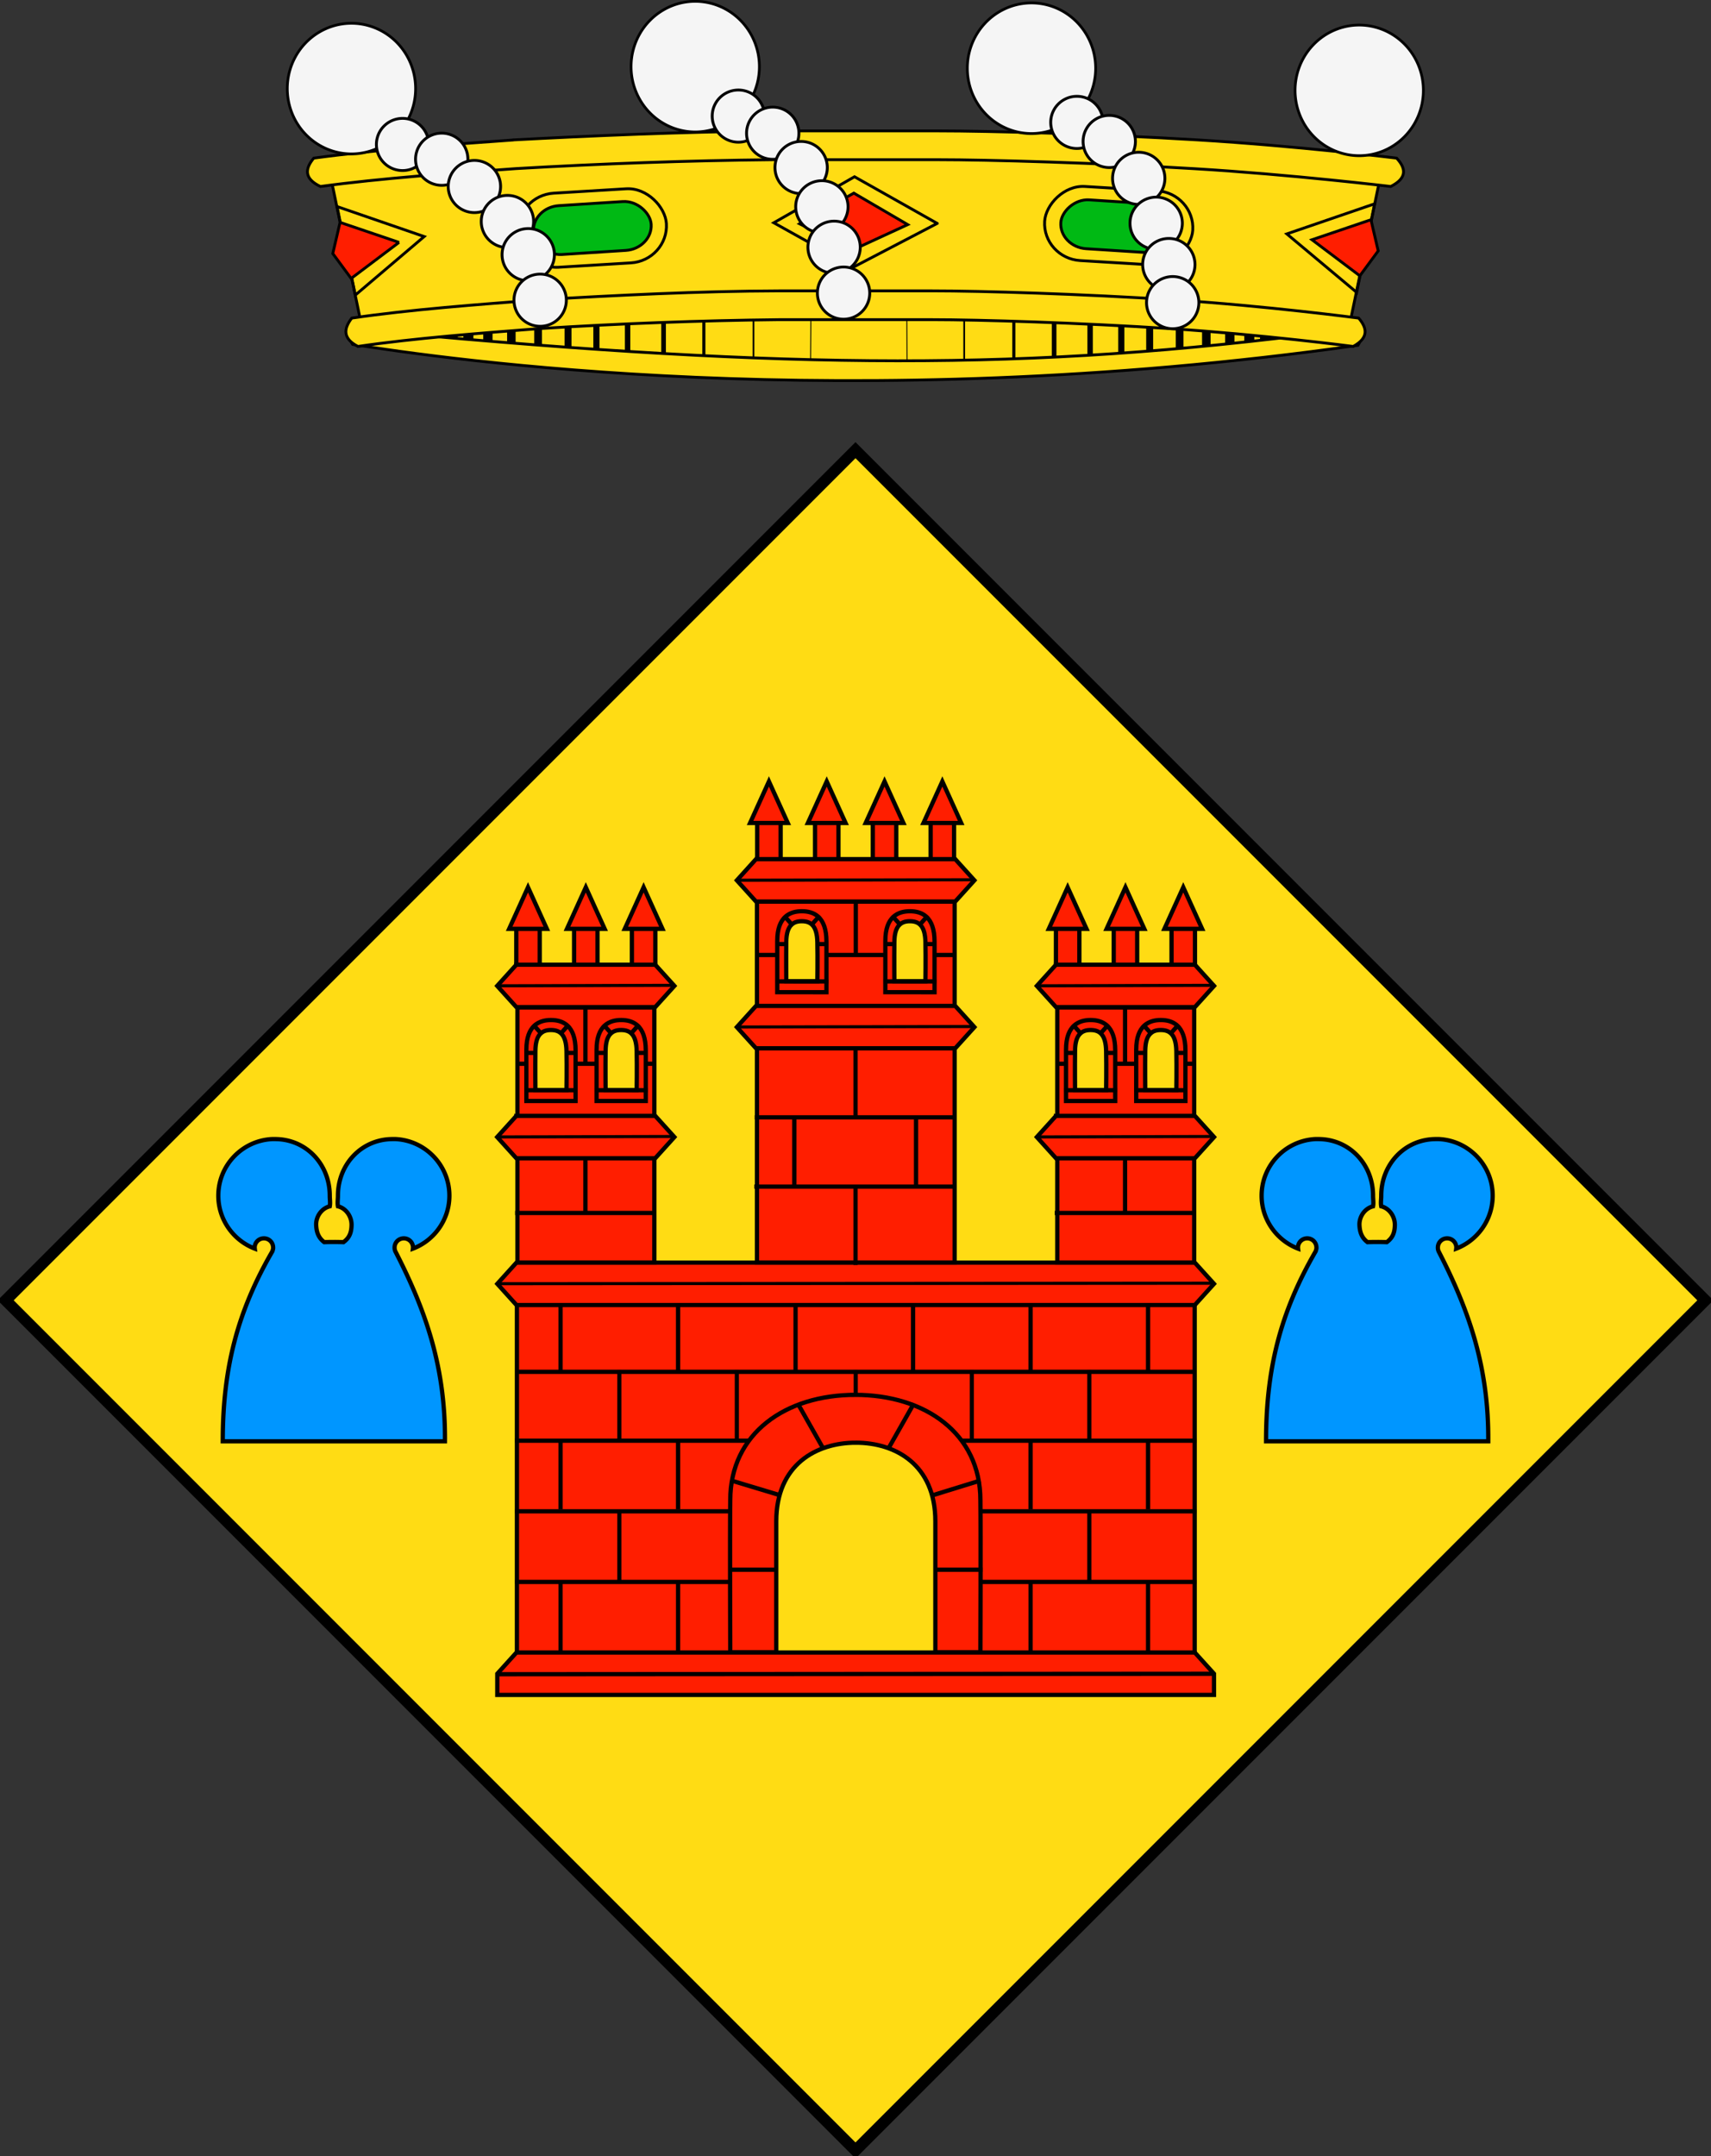 <svg xmlns="http://www.w3.org/2000/svg" xmlns:xlink="http://www.w3.org/1999/xlink" version="1.0" width="603" height="759.591"><rect width="100%" height="100%" fill="#333333" stroke="none"/><path style="fill:#ffdc14;fill-opacity:1;fill-rule:evenodd;stroke:#000;stroke-width:1;stroke-linecap:butt;stroke-linejoin:miter;stroke-miterlimit:4;stroke-opacity:1;stroke-dasharray:none;stroke-dashoffset:0;marker:none;visibility:visible;display:inline;overflow:visible;enable-background:accumulate" d="M301.5 158.591 2 458.091l299.5 299.5 299.5-299.5-299.5-299.5z"/><g style="stroke:#000;stroke-width:4;display:inline"><path transform="rotate(-45 -246.771 -139.693)" style="fill:none;stroke:#000;stroke-width:4;stroke-linecap:butt;stroke-linejoin:miter;stroke-miterlimit:4;stroke-opacity:1;stroke-dasharray:none;stroke-dashoffset:0;marker:none;visibility:visible;display:inline;overflow:visible;enable-background:accumulate" d="M-493.561 458.912h423.557v423.557h-423.557z"/></g><g style="fill:#ff1e00;stroke:#000;stroke-width:1.508;stroke-miterlimit:4;stroke-dasharray:none"><path d="M180.968 458.795h240.064v123.83H180.968v-123.83h0z" style="fill:#ff1e00;fill-opacity:1;stroke:#000;stroke-width:1.508;stroke-linecap:square;stroke-linejoin:miter;stroke-miterlimit:4;stroke-opacity:1;stroke-dasharray:none" transform="matrix(.995 0 0 .995 2.114 2.665)"/><path d="M181.084 532.42h239.813M181.354 483.029h239.292M181.084 507.415h239.813M181.084 557.424h239.813" style="fill:#ff1e00;fill-opacity:1;fill-rule:evenodd;stroke:#000;stroke-width:1.508;stroke-linecap:square;stroke-linejoin:miter;stroke-miterlimit:4;stroke-opacity:1;stroke-dasharray:none" transform="matrix(.995 0 0 .995 2.114 2.665)"/><g style="fill:#ff1e00;stroke:#000;stroke-width:.888;stroke-linecap:square;stroke-linejoin:miter;stroke-miterlimit:4;stroke-opacity:1;stroke-dasharray:none"><path d="M373.668 110.174v13.203M398.185 110.174v13.203M422.702 110.174v13.203M447.22 110.174v13.203M471.736 110.174v13.203M496.253 110.174v13.203" style="fill:#ff1e00;fill-opacity:1;fill-rule:evenodd;stroke:#000;stroke-width:.888;stroke-linecap:square;stroke-linejoin:miter;stroke-miterlimit:4;stroke-opacity:1;stroke-dasharray:none" transform="translate(-433.567 274.232) scale(1.689)"/></g><g style="fill:#ff1e00;stroke:#000;stroke-width:.865;stroke-linecap:square;stroke-linejoin:miter;stroke-miterlimit:4;stroke-opacity:1;stroke-dasharray:none"><path d="M398.212 110.041v13.279M422.729 110.041v13.279M447.54 110.041v13.279M471.763 110.041v13.279M496.28 110.041v13.279" style="fill:#ff1e00;fill-opacity:1;fill-rule:evenodd;stroke:#000;stroke-width:.865;stroke-linecap:square;stroke-linejoin:miter;stroke-miterlimit:4;stroke-opacity:1;stroke-dasharray:none" transform="matrix(1.689 0 0 1.779 -454.314 287.631)"/></g><path d="M300.813 491.188c-24.72 0-44.282 13.649-44.282 37.28-.157 10.682 0 53.907 0 53.907h88.594s.158-43.225 0-53.906c0-23.632-19.592-37.282-44.313-37.282z" style="fill:#ff1e00;fill-opacity:1;fill-rule:evenodd;stroke:#000;stroke-width:1.508;stroke-miterlimit:4;stroke-opacity:1;stroke-dasharray:none" transform="matrix(.995 0 0 .995 2.114 2.665)"/><path style="fill:#ff1e00;fill-rule:evenodd;stroke:#000;stroke-width:1.508;stroke-linecap:square;stroke-linejoin:miter;stroke-miterlimit:4;stroke-opacity:1;stroke-dasharray:none" d="M256.817 553.096h88.366" transform="matrix(.995 0 0 .995 2.114 2.665)"/><g style="fill:#ff1e00;stroke:#000;stroke-width:1.508;stroke-miterlimit:4;stroke-dasharray:none"><path d="m280.1 494.856 17.469 30.872M320.536 494.856l-17.47 30.872" style="fill:#ff1e00;fill-rule:evenodd;stroke:#000;stroke-width:1.508;stroke-linecap:square;stroke-linejoin:miter;stroke-miterlimit:4;stroke-opacity:1;stroke-dasharray:none" transform="matrix(.995 0 0 .995 2.793 2.665)"/></g><g style="fill:#ff1e00;stroke:#000;stroke-width:.888;stroke-linecap:square;stroke-linejoin:miter;stroke-miterlimit:4;stroke-opacity:1;stroke-dasharray:none"><path d="m205.138 662.54-4 4.423 4 4.422h141.547l4-4.422-4-4.422H205.138h0z" style="fill:#ff1e00;fill-opacity:1;fill-rule:nonzero;stroke:#000;stroke-width:.888;stroke-linecap:square;stroke-linejoin:miter;stroke-miterlimit:4;stroke-opacity:1;stroke-dasharray:none;stroke-dashoffset:0;marker:none;visibility:visible;display:inline;overflow:visible;enable-background:accumulate" transform="translate(-164.465 -674.223) scale(1.689)"/><g style="fill:#ff1e00;stroke:#000;stroke-width:1.108;stroke-linecap:square;stroke-linejoin:miter;stroke-miterlimit:4;stroke-opacity:1;stroke-dasharray:none"><g style="fill:#ff1e00;fill-opacity:1;stroke:#000;stroke-width:1.626;stroke-linecap:square;stroke-linejoin:miter;stroke-miterlimit:4;stroke-opacity:1;stroke-dasharray:none"><path d="m13.145 493.535 196.382-.247" style="fill:#ff1e00;fill-opacity:1;fill-rule:evenodd;stroke:#000;stroke-width:1.626;stroke-linecap:square;stroke-linejoin:miter;stroke-miterlimit:4;stroke-opacity:1;stroke-dasharray:none;display:inline" transform="matrix(1.276 0 0 .667 159.156 123.05)"/></g></g></g><path style="fill:#ffdc14;fill-opacity:1;fill-rule:evenodd;stroke:#000;stroke-width:1.508;stroke-miterlimit:4;stroke-opacity:1;stroke-dasharray:none" d="M301.016 508.125c-13.935 0-28.188 7.698-28.188 27.844v47.062h56.344V535.97c0-20.146-14.221-27.844-28.156-27.844z" transform="matrix(.995 0 0 .995 2.114 2.665)"/><g style="fill:#ff1e00;stroke:#000;stroke-width:.888;stroke-linecap:square;stroke-linejoin:miter;stroke-miterlimit:4;stroke-opacity:1;stroke-dasharray:none"><path d="m205.138 662.54-4 4.423v4.422h149.547v-4.422l-4-4.422H205.138h0z" style="fill:#ff1e00;fill-opacity:1;fill-rule:nonzero;stroke:#000;stroke-width:.888;stroke-linecap:square;stroke-linejoin:miter;stroke-miterlimit:4;stroke-opacity:1;stroke-dasharray:none;stroke-dashoffset:0;marker:none;visibility:visible;display:inline;overflow:visible;enable-background:accumulate" transform="translate(-164.465 -536.861) scale(1.689)"/></g><path style="fill:#ff1e00;fill-opacity:1;fill-rule:evenodd;stroke:#000;stroke-width:1.508;stroke-linecap:square;stroke-linejoin:miter;stroke-miterlimit:4;stroke-opacity:1;stroke-dasharray:none;display:inline" d="m175.018 590.101 251.964-.166" transform="matrix(.995 0 0 .995 2.114 2.665)"/><g style="fill:#ff1e00;stroke:#000;stroke-width:1.508;stroke-miterlimit:4;stroke-dasharray:none"><path style="fill:#ff1e00;fill-opacity:1;stroke:#000;stroke-width:1.508;stroke-linecap:square;stroke-linejoin:miter;stroke-miterlimit:4;stroke-opacity:1;stroke-dasharray:none" d="M372.459 354.025h48.495v90.306h-48.495v-90.306h0z" transform="matrix(.995 0 0 .995 2.014 2.665)"/><g style="fill:#ff1e00;stroke:#000;stroke-width:1.108;stroke-linecap:square;stroke-linejoin:miter;stroke-miterlimit:4;stroke-opacity:1;stroke-dasharray:none"><path style="fill:#ff1e00;fill-rule:evenodd;stroke:#000;stroke-width:1.108;stroke-linecap:square;stroke-linejoin:miter;stroke-miterlimit:4;stroke-opacity:1;stroke-dasharray:none" d="M223.824 732.201h-34.74M224.214 693.352h-35.52M206.454 693.703v13.169M206.454 732.513v14.345" transform="matrix(1.353 0 0 -1.353 117.17 1365.423)"/></g><g style="fill:#ff1e00;stroke:#000;stroke-width:1.508;stroke-miterlimit:4;stroke-dasharray:none"><g style="fill:#ff1e00;stroke:#000;stroke-width:.888;stroke-linecap:square;stroke-linejoin:miter;stroke-miterlimit:4;stroke-opacity:1;stroke-dasharray:none"><path style="font-size:11px;letter-spacing:0;word-spacing:0;fill:#ff1e00;fill-opacity:1;fill-rule:nonzero;stroke:#000;stroke-width:.888;stroke-linecap:square;stroke-linejoin:miter;stroke-miterlimit:4;stroke-opacity:1;stroke-dasharray:none;display:inline" d="M255.28 557.06h7.863l-3.931-8.665zM256.766 564.736v-7.675h4.891v7.675h-4.891 0z" transform="translate(-61.54 -613.653) scale(1.689)"/></g><g style="fill:#ff1e00;stroke:#000;stroke-width:.888;stroke-linecap:square;stroke-linejoin:miter;stroke-miterlimit:4;stroke-opacity:1;stroke-dasharray:none"><path style="font-size:11px;letter-spacing:0;word-spacing:0;fill:#ff1e00;fill-opacity:1;fill-rule:nonzero;stroke:#000;stroke-width:.888;stroke-linecap:square;stroke-linejoin:miter;stroke-miterlimit:4;stroke-opacity:1;stroke-dasharray:none;display:inline" d="M255.28 557.06h7.863l-3.931-8.665zM256.766 564.736v-7.675h4.891v7.675h-4.891 0z" transform="translate(-41.169 -613.653) scale(1.689)"/></g><g style="fill:#ff1e00;stroke:#000;stroke-width:.888;stroke-linecap:square;stroke-linejoin:miter;stroke-miterlimit:4;stroke-opacity:1;stroke-dasharray:none"><path d="M255.28 557.06h7.863l-3.931-8.665zM256.766 564.736v-7.675h4.891v7.675h-4.891 0z" style="font-size:11px;letter-spacing:0;word-spacing:0;fill:#ff1e00;fill-opacity:1;fill-rule:nonzero;stroke:#000;stroke-width:.888;stroke-linecap:square;stroke-linejoin:miter;stroke-miterlimit:4;stroke-opacity:1;stroke-dasharray:none;display:inline" transform="translate(-20.797 -613.653) scale(1.689)"/></g></g><g style="fill:#ff1e00;stroke:#000;stroke-width:.888;stroke-linecap:square;stroke-linejoin:miter;stroke-miterlimit:4;stroke-opacity:1;stroke-dasharray:none"><path style="fill:#ff1e00;fill-opacity:1;fill-rule:nonzero;stroke:#000;stroke-width:.888;stroke-linecap:square;stroke-linejoin:miter;stroke-miterlimit:4;stroke-opacity:1;stroke-dasharray:none;stroke-dashoffset:0;marker:none;visibility:visible;display:inline;overflow:visible;enable-background:accumulate" d="m205.138 662.87-4 4.421 4 4.422h28.978l4-4.422-4-4.422h-28.978z" transform="translate(25.682 -779.73) scale(1.689)"/><g style="fill:#ff1e00;stroke:#000;stroke-width:1.108;stroke-linecap:square;stroke-linejoin:miter;stroke-miterlimit:4;stroke-opacity:1;stroke-dasharray:none"><g style="fill:#ff1e00;fill-opacity:1;stroke:#000;stroke-width:1.626;stroke-linecap:square;stroke-linejoin:miter;stroke-miterlimit:4;stroke-opacity:1;stroke-dasharray:none"><path style="fill:#ff1e00;fill-opacity:1;fill-rule:evenodd;stroke:#000;stroke-width:1.626;stroke-linecap:square;stroke-linejoin:miter;stroke-miterlimit:4;stroke-opacity:1;stroke-dasharray:none;display:inline" d="m13.542 494.367 47.501-.247" transform="matrix(1.276 0 0 .667 349.303 17.542)"/></g></g></g><g style="fill:#ff1e00;stroke:#000;stroke-width:.888;stroke-linecap:square;stroke-linejoin:miter;stroke-miterlimit:4;stroke-opacity:1;stroke-dasharray:none"><path style="fill:#ff1e00;fill-opacity:1;fill-rule:nonzero;stroke:#000;stroke-width:.888;stroke-linecap:square;stroke-linejoin:miter;stroke-miterlimit:4;stroke-opacity:1;stroke-dasharray:none;stroke-dashoffset:0;marker:none;visibility:visible;display:inline;overflow:visible;enable-background:accumulate" d="m205.138 662.87-4 4.421 4 4.422h28.978l4-4.422-4-4.422h-28.978z" transform="translate(25.682 -726.477) scale(1.689)"/><g style="fill:#ff1e00;stroke:#000;stroke-width:1.108;stroke-linecap:square;stroke-linejoin:miter;stroke-miterlimit:4;stroke-opacity:1;stroke-dasharray:none"><g style="fill:#ff1e00;fill-opacity:1;stroke:#000;stroke-width:1.626;stroke-linecap:square;stroke-linejoin:miter;stroke-miterlimit:4;stroke-opacity:1;stroke-dasharray:none"><path style="fill:#ff1e00;fill-opacity:1;fill-rule:evenodd;stroke:#000;stroke-width:1.626;stroke-linecap:square;stroke-linejoin:miter;stroke-miterlimit:4;stroke-opacity:1;stroke-dasharray:none;display:inline" d="m13.307 494.367 47.5-.247" transform="matrix(1.276 0 0 .667 349.303 70.796)"/></g></g></g><g style="fill:#ff1e00;stroke:#000;stroke-width:1.508;stroke-miterlimit:4;stroke-dasharray:none"><g style="fill:#ff1e00;stroke:#000;stroke-width:1.508;stroke-miterlimit:4;stroke-dasharray:none"><path style="fill:#ff1e00;fill-opacity:1;fill-rule:evenodd;stroke:#000;stroke-width:1.508;stroke-linecap:square;stroke-linejoin:miter;stroke-miterlimit:4;stroke-opacity:1;stroke-dasharray:none;display:inline" d="M375.303 368.99c0-8.692 4.612-10.512 8.714-10.512 4.14 0 8.714 1.823 8.714 10.73v17.941l-17.428-.01V368.99h0z" transform="matrix(.995 0 0 .995 2.265 2.665)"/><path style="fill:#ff1e00;fill-rule:evenodd;stroke:#000;stroke-width:1.508;stroke-linecap:square;stroke-linejoin:miter;stroke-miterlimit:4;stroke-opacity:1;stroke-dasharray:none" d="M375.55 370.108h16.934" transform="matrix(.995 0 0 .995 2.265 2.665)"/><path style="fill:#ffdc14;fill-opacity:1;fill-rule:evenodd;stroke:#000;stroke-width:1.508;stroke-linecap:square;stroke-linejoin:miter;stroke-miterlimit:4;stroke-opacity:1;stroke-dasharray:none;display:inline" d="M378.503 383.265s-.075-8.3 0-13.95c.075-5.648 2.273-7.3 5.483-7.3 3.11 0 5.402 1.452 5.524 7.437.122 5.984 0 13.82 0 13.82l-11.007-.007h0z" transform="matrix(.995 0 0 .995 2.265 2.665)"/><path style="fill:#ff1e00;fill-rule:evenodd;stroke:#000;stroke-width:1.508;stroke-linecap:square;stroke-linejoin:miter;stroke-miterlimit:4;stroke-opacity:1;stroke-dasharray:none" d="M375.403 383.337h17.228" transform="matrix(.995 0 0 .995 2.265 2.665)"/><g style="fill:#ff1e00;stroke:#000;stroke-width:1.508;stroke-miterlimit:4;stroke-dasharray:none"><path d="m378.283 360.58 2.258 2.538M389.986 360.58l-2.259 2.538" style="fill:#ff1e00;fill-rule:evenodd;stroke:#000;stroke-width:1.508;stroke-linecap:square;stroke-linejoin:miter;stroke-miterlimit:4;stroke-opacity:1;stroke-dasharray:none" transform="matrix(.995 0 0 .995 2.149 2.665)"/></g></g><g style="fill:#ff1e00;stroke:#000;stroke-width:1.508;stroke-miterlimit:4;stroke-dasharray:none"><path d="M375.303 368.99c0-8.692 4.612-10.512 8.714-10.512 4.14 0 8.714 1.823 8.714 10.73v17.941l-17.428-.01V368.99h0z" style="fill:#ff1e00;fill-opacity:1;fill-rule:evenodd;stroke:#000;stroke-width:1.508;stroke-linecap:square;stroke-linejoin:miter;stroke-miterlimit:4;stroke-opacity:1;stroke-dasharray:none;display:inline" transform="matrix(.995 0 0 .995 27.005 2.665)"/><path d="M375.55 370.108h16.934" style="fill:#ff1e00;fill-rule:evenodd;stroke:#000;stroke-width:1.508;stroke-linecap:square;stroke-linejoin:miter;stroke-miterlimit:4;stroke-opacity:1;stroke-dasharray:none" transform="matrix(.995 0 0 .995 27.005 2.665)"/><path d="M378.503 383.265s-.075-8.3 0-13.95c.075-5.648 2.273-7.3 5.483-7.3 3.11 0 5.402 1.452 5.524 7.437.122 5.984 0 13.82 0 13.82l-11.007-.007h0z" style="fill:#ffdc14;fill-opacity:1;fill-rule:evenodd;stroke:#000;stroke-width:1.508;stroke-linecap:square;stroke-linejoin:miter;stroke-miterlimit:4;stroke-opacity:1;stroke-dasharray:none;display:inline" transform="matrix(.995 0 0 .995 27.005 2.665)"/><path d="M375.403 383.337h17.228" style="fill:#ff1e00;fill-rule:evenodd;stroke:#000;stroke-width:1.508;stroke-linecap:square;stroke-linejoin:miter;stroke-miterlimit:4;stroke-opacity:1;stroke-dasharray:none" transform="matrix(.995 0 0 .995 27.005 2.665)"/><g style="fill:#ff1e00;stroke:#000;stroke-width:1.508;stroke-miterlimit:4;stroke-dasharray:none"><path style="fill:#ff1e00;fill-rule:evenodd;stroke:#000;stroke-width:1.508;stroke-linecap:square;stroke-linejoin:miter;stroke-miterlimit:4;stroke-opacity:1;stroke-dasharray:none" d="m378.283 360.58 2.258 2.538M389.986 360.58l-2.259 2.538" transform="matrix(.995 0 0 .995 26.889 2.665)"/></g></g></g></g><g style="fill:#ff1e00;stroke:#000;stroke-width:1.508;stroke-miterlimit:4;stroke-dasharray:none"><path d="M181.147 354.025h48.495v90.306h-48.495v-90.306h0z" style="fill:#ff1e00;fill-opacity:1;stroke:#000;stroke-width:1.508;stroke-linecap:square;stroke-linejoin:miter;stroke-miterlimit:4;stroke-opacity:1;stroke-dasharray:none" transform="matrix(.995 0 0 .995 2.114 2.665)"/><g style="fill:#ff1e00;stroke:#000;stroke-width:1.108;stroke-linecap:square;stroke-linejoin:miter;stroke-miterlimit:4;stroke-opacity:1;stroke-dasharray:none"><path d="M223.824 732.201h-34.74M224.214 693.352h-35.52M206.454 693.703v13.169M206.454 732.513v14.345" style="fill:#ff1e00;fill-rule:evenodd;stroke:#000;stroke-width:1.108;stroke-linecap:square;stroke-linejoin:miter;stroke-miterlimit:4;stroke-opacity:1;stroke-dasharray:none" transform="matrix(1.353 0 0 -1.353 -73.017 1365.423)"/></g><g style="fill:#ff1e00;stroke:#000;stroke-width:1.508;stroke-miterlimit:4;stroke-dasharray:none"><g style="fill:#ff1e00;stroke:#000;stroke-width:.888;stroke-linecap:square;stroke-linejoin:miter;stroke-miterlimit:4;stroke-opacity:1;stroke-dasharray:none"><path d="M255.28 557.06h7.863l-3.931-8.665zM256.766 564.736v-7.675h4.891v7.675h-4.891 0z" style="font-size:11px;letter-spacing:0;word-spacing:0;fill:#ff1e00;fill-opacity:1;fill-rule:nonzero;stroke:#000;stroke-width:.888;stroke-linecap:square;stroke-linejoin:miter;stroke-miterlimit:4;stroke-opacity:1;stroke-dasharray:none;display:inline" transform="translate(-251.727 -613.653) scale(1.689)"/></g><g style="fill:#ff1e00;stroke:#000;stroke-width:.888;stroke-linecap:square;stroke-linejoin:miter;stroke-miterlimit:4;stroke-opacity:1;stroke-dasharray:none"><path d="M255.28 557.06h7.863l-3.931-8.665zM256.766 564.736v-7.675h4.891v7.675h-4.891 0z" style="font-size:11px;letter-spacing:0;word-spacing:0;fill:#ff1e00;fill-opacity:1;fill-rule:nonzero;stroke:#000;stroke-width:.888;stroke-linecap:square;stroke-linejoin:miter;stroke-miterlimit:4;stroke-opacity:1;stroke-dasharray:none;display:inline" transform="translate(-231.355 -613.653) scale(1.689)"/></g><g style="fill:#ff1e00;stroke:#000;stroke-width:.888;stroke-linecap:square;stroke-linejoin:miter;stroke-miterlimit:4;stroke-opacity:1;stroke-dasharray:none"><path style="font-size:11px;letter-spacing:0;word-spacing:0;fill:#ff1e00;fill-opacity:1;fill-rule:nonzero;stroke:#000;stroke-width:.888;stroke-linecap:square;stroke-linejoin:miter;stroke-miterlimit:4;stroke-opacity:1;stroke-dasharray:none;display:inline" d="M255.28 557.06h7.863l-3.931-8.665zM256.766 564.736v-7.675h4.891v7.675h-4.891 0z" transform="translate(-210.983 -613.653) scale(1.689)"/></g></g><g style="fill:#ff1e00;stroke:#000;stroke-width:.888;stroke-linecap:square;stroke-linejoin:miter;stroke-miterlimit:4;stroke-opacity:1;stroke-dasharray:none"><path d="m205.138 662.87-4 4.421 4 4.422h28.978l4-4.422-4-4.422h-28.978z" style="fill:#ff1e00;fill-opacity:1;fill-rule:nonzero;stroke:#000;stroke-width:.888;stroke-linecap:square;stroke-linejoin:miter;stroke-miterlimit:4;stroke-opacity:1;stroke-dasharray:none;stroke-dashoffset:0;marker:none;visibility:visible;display:inline;overflow:visible;enable-background:accumulate" transform="translate(-164.504 -779.73) scale(1.689)"/><g style="fill:#ff1e00;stroke:#000;stroke-width:1.108;stroke-linecap:square;stroke-linejoin:miter;stroke-miterlimit:4;stroke-opacity:1;stroke-dasharray:none"><g style="fill:#ff1e00;fill-opacity:1;stroke:#000;stroke-width:1.626;stroke-linecap:square;stroke-linejoin:miter;stroke-miterlimit:4;stroke-opacity:1;stroke-dasharray:none"><path d="m13.542 494.367 47.501-.247" style="fill:#ff1e00;fill-opacity:1;fill-rule:evenodd;stroke:#000;stroke-width:1.626;stroke-linecap:square;stroke-linejoin:miter;stroke-miterlimit:4;stroke-opacity:1;stroke-dasharray:none;display:inline" transform="matrix(1.276 0 0 .667 159.117 17.542)"/></g></g></g><g style="fill:#ff1e00;stroke:#000;stroke-width:.888;stroke-linecap:square;stroke-linejoin:miter;stroke-miterlimit:4;stroke-opacity:1;stroke-dasharray:none"><path d="m205.138 662.87-4 4.421 4 4.422h28.978l4-4.422-4-4.422h-28.978z" style="fill:#ff1e00;fill-opacity:1;fill-rule:nonzero;stroke:#000;stroke-width:.888;stroke-linecap:square;stroke-linejoin:miter;stroke-miterlimit:4;stroke-opacity:1;stroke-dasharray:none;stroke-dashoffset:0;marker:none;visibility:visible;display:inline;overflow:visible;enable-background:accumulate" transform="translate(-164.504 -726.477) scale(1.689)"/><g style="fill:#ff1e00;stroke:#000;stroke-width:1.108;stroke-linecap:square;stroke-linejoin:miter;stroke-miterlimit:4;stroke-opacity:1;stroke-dasharray:none"><g style="fill:#ff1e00;fill-opacity:1;stroke:#000;stroke-width:1.626;stroke-linecap:square;stroke-linejoin:miter;stroke-miterlimit:4;stroke-opacity:1;stroke-dasharray:none"><path d="m13.307 494.367 47.5-.247" style="fill:#ff1e00;fill-opacity:1;fill-rule:evenodd;stroke:#000;stroke-width:1.626;stroke-linecap:square;stroke-linejoin:miter;stroke-miterlimit:4;stroke-opacity:1;stroke-dasharray:none;display:inline" transform="matrix(1.276 0 0 .667 159.117 70.796)"/></g></g></g><g style="fill:#ff1e00;stroke:#000;stroke-width:1.508;stroke-miterlimit:4;stroke-dasharray:none"><g style="fill:#ff1e00;stroke:#000;stroke-width:1.508;stroke-miterlimit:4;stroke-dasharray:none"><path d="M375.303 368.99c0-8.692 4.612-10.512 8.714-10.512 4.14 0 8.714 1.823 8.714 10.73v17.941l-17.428-.01V368.99h0z" style="fill:#ff1e00;fill-opacity:1;fill-rule:evenodd;stroke:#000;stroke-width:1.508;stroke-linecap:square;stroke-linejoin:miter;stroke-miterlimit:4;stroke-opacity:1;stroke-dasharray:none;display:inline" transform="matrix(.995 0 0 .995 -187.92 2.665)"/><path d="M375.55 370.108h16.934" style="fill:#ff1e00;fill-rule:evenodd;stroke:#000;stroke-width:1.508;stroke-linecap:square;stroke-linejoin:miter;stroke-miterlimit:4;stroke-opacity:1;stroke-dasharray:none" transform="matrix(.995 0 0 .995 -187.92 2.665)"/><path d="M378.503 383.265s-.075-8.3 0-13.95c.075-5.648 2.273-7.3 5.483-7.3 3.11 0 5.402 1.452 5.524 7.437.122 5.984 0 13.82 0 13.82l-11.007-.007h0z" style="fill:#ffdc14;fill-opacity:1;fill-rule:evenodd;stroke:#000;stroke-width:1.508;stroke-linecap:square;stroke-linejoin:miter;stroke-miterlimit:4;stroke-opacity:1;stroke-dasharray:none;display:inline" transform="matrix(.995 0 0 .995 -187.92 2.665)"/><path d="M375.403 383.337h17.228" style="fill:#ff1e00;fill-rule:evenodd;stroke:#000;stroke-width:1.508;stroke-linecap:square;stroke-linejoin:miter;stroke-miterlimit:4;stroke-opacity:1;stroke-dasharray:none" transform="matrix(.995 0 0 .995 -187.92 2.665)"/><g style="fill:#ff1e00;stroke:#000;stroke-width:1.508;stroke-miterlimit:4;stroke-dasharray:none"><path style="fill:#ff1e00;fill-rule:evenodd;stroke:#000;stroke-width:1.508;stroke-linecap:square;stroke-linejoin:miter;stroke-miterlimit:4;stroke-opacity:1;stroke-dasharray:none" d="m378.283 360.58 2.258 2.538M389.986 360.58l-2.259 2.538" transform="matrix(.995 0 0 .995 -188.037 2.665)"/></g></g><g style="fill:#ff1e00;stroke:#000;stroke-width:1.508;stroke-miterlimit:4;stroke-dasharray:none"><path style="fill:#ff1e00;fill-opacity:1;fill-rule:evenodd;stroke:#000;stroke-width:1.508;stroke-linecap:square;stroke-linejoin:miter;stroke-miterlimit:4;stroke-opacity:1;stroke-dasharray:none;display:inline" d="M375.303 368.99c0-8.692 4.612-10.512 8.714-10.512 4.14 0 8.714 1.823 8.714 10.73v17.941l-17.428-.01V368.99h0z" transform="matrix(.995 0 0 .995 -163.181 2.665)"/><path style="fill:#ff1e00;fill-rule:evenodd;stroke:#000;stroke-width:1.508;stroke-linecap:square;stroke-linejoin:miter;stroke-miterlimit:4;stroke-opacity:1;stroke-dasharray:none" d="M375.55 370.108h16.934" transform="matrix(.995 0 0 .995 -163.181 2.665)"/><path style="fill:#ffdc14;fill-opacity:1;fill-rule:evenodd;stroke:#000;stroke-width:1.508;stroke-linecap:square;stroke-linejoin:miter;stroke-miterlimit:4;stroke-opacity:1;stroke-dasharray:none;display:inline" d="M378.503 383.265s-.075-8.3 0-13.95c.075-5.648 2.273-7.3 5.483-7.3 3.11 0 5.402 1.452 5.524 7.437.122 5.984 0 13.82 0 13.82l-11.007-.007h0z" transform="matrix(.995 0 0 .995 -163.181 2.665)"/><path style="fill:#ff1e00;fill-rule:evenodd;stroke:#000;stroke-width:1.508;stroke-linecap:square;stroke-linejoin:miter;stroke-miterlimit:4;stroke-opacity:1;stroke-dasharray:none" d="M375.403 383.337h17.228" transform="matrix(.995 0 0 .995 -163.181 2.665)"/><g style="fill:#ff1e00;stroke:#000;stroke-width:1.508;stroke-miterlimit:4;stroke-dasharray:none"><path d="m378.283 360.58 2.258 2.538M389.986 360.58l-2.259 2.538" style="fill:#ff1e00;fill-rule:evenodd;stroke:#000;stroke-width:1.508;stroke-linecap:square;stroke-linejoin:miter;stroke-miterlimit:4;stroke-opacity:1;stroke-dasharray:none" transform="matrix(.995 0 0 .995 -163.298 2.665)"/></g></g></g></g><g style="fill:#ff1e00;stroke:#000;stroke-width:1.508;stroke-miterlimit:4;stroke-dasharray:none"><path style="fill:#ff1e00;fill-opacity:1;stroke:#000;stroke-width:1.508;stroke-linecap:square;stroke-linejoin:miter;stroke-miterlimit:4;stroke-opacity:1;stroke-dasharray:none" d="M265.994 316.546h70.012v127.785h-70.012V316.546h0z" transform="matrix(.995 0 0 .995 2.114 2.665)"/><g style="fill:#ff1e00;stroke:#000;stroke-width:1.108;stroke-linecap:square;stroke-linejoin:miter;stroke-miterlimit:4;stroke-opacity:1;stroke-dasharray:none"><path style="fill:#ff1e00;fill-rule:evenodd;stroke:#000;stroke-width:1.108;stroke-linecap:square;stroke-linejoin:miter;stroke-miterlimit:4;stroke-opacity:1;stroke-dasharray:none" d="M260.5 588.936v-17.451" transform="matrix(1.353 0 0 1.353 -72.525 -379.262)"/></g><g style="fill:#ff1e00;stroke:#000;stroke-width:1.108;stroke-linecap:square;stroke-linejoin:miter;stroke-miterlimit:4;stroke-opacity:1;stroke-dasharray:none"><path style="fill:#ff1e00;fill-rule:evenodd;stroke:#000;stroke-width:1.108;stroke-linecap:square;stroke-linejoin:miter;stroke-miterlimit:4;stroke-opacity:1;stroke-dasharray:none" d="M259.03 588.936v-17.373" transform="matrix(1.353 0 0 1.353 -27.629 -379.262)"/></g><g style="fill:#ff1e00;stroke:#000;stroke-width:.888;stroke-linecap:square;stroke-linejoin:miter;stroke-miterlimit:4;stroke-opacity:1;stroke-dasharray:none"><path style="fill:#ff1e00;fill-rule:evenodd;stroke:#000;stroke-width:.888;stroke-linecap:square;stroke-linejoin:miter;stroke-miterlimit:4;stroke-opacity:1;stroke-dasharray:none" d="M97.82 63.387H56.543M97.742 48.935H56.62M77.219 79.28V63.618M77.219 48.927V34.642" transform="translate(171.091 310.978) scale(1.689)"/></g><path style="fill:#ff1e00;fill-rule:evenodd;stroke:#000;stroke-width:1.508;stroke-linecap:square;stroke-linejoin:miter;stroke-miterlimit:4;stroke-opacity:1;stroke-dasharray:none" d="M335.952 335.442h-69.904M301 334.785v-17.998" transform="matrix(.995 0 0 .995 2.114 2.665)"/><g style="fill:#ff1e00;stroke:#000;stroke-width:1.508;stroke-miterlimit:4;stroke-dasharray:none"><g style="fill:#ff1e00;stroke:#000;stroke-width:.888;stroke-linecap:square;stroke-linejoin:miter;stroke-miterlimit:4;stroke-opacity:1;stroke-dasharray:none"><path style="font-size:11px;letter-spacing:0;word-spacing:0;fill:#ff1e00;fill-opacity:1;fill-rule:nonzero;stroke:#000;stroke-width:.888;stroke-linecap:square;stroke-linejoin:miter;stroke-miterlimit:4;stroke-opacity:1;stroke-dasharray:none;display:inline" d="M255.28 557.06h7.863l-3.931-8.665zM256.766 564.736v-7.675h4.891v7.675h-4.891 0z" transform="translate(-166.82 -650.945) scale(1.689)"/></g><g style="fill:#ff1e00;stroke:#000;stroke-width:.888;stroke-linecap:square;stroke-linejoin:miter;stroke-miterlimit:4;stroke-opacity:1;stroke-dasharray:none"><path d="M255.28 557.06h7.863l-3.931-8.665zM256.766 564.736v-7.675h4.891v7.675h-4.891 0z" style="font-size:11px;letter-spacing:0;word-spacing:0;fill:#ff1e00;fill-opacity:1;fill-rule:nonzero;stroke:#000;stroke-width:.888;stroke-linecap:square;stroke-linejoin:miter;stroke-miterlimit:4;stroke-opacity:1;stroke-dasharray:none;display:inline" transform="translate(-105.704 -650.945) scale(1.689)"/></g><g style="fill:#ff1e00;stroke:#000;stroke-width:.888;stroke-linecap:square;stroke-linejoin:miter;stroke-miterlimit:4;stroke-opacity:1;stroke-dasharray:none"><path style="font-size:11px;letter-spacing:0;word-spacing:0;fill:#ff1e00;fill-opacity:1;fill-rule:nonzero;stroke:#000;stroke-width:.888;stroke-linecap:square;stroke-linejoin:miter;stroke-miterlimit:4;stroke-opacity:1;stroke-dasharray:none;display:inline" d="M255.28 557.06h7.863l-3.931-8.665zM256.766 564.736v-7.675h4.891v7.675h-4.891 0z" transform="translate(-146.448 -650.945) scale(1.689)"/></g><g style="fill:#ff1e00;stroke:#000;stroke-width:.888;stroke-linecap:square;stroke-linejoin:miter;stroke-miterlimit:4;stroke-opacity:1;stroke-dasharray:none"><path d="M255.28 557.06h7.863l-3.931-8.665zM256.766 564.736v-7.675h4.891v7.675h-4.891 0z" style="font-size:11px;letter-spacing:0;word-spacing:0;fill:#ff1e00;fill-opacity:1;fill-rule:nonzero;stroke:#000;stroke-width:.888;stroke-linecap:square;stroke-linejoin:miter;stroke-miterlimit:4;stroke-opacity:1;stroke-dasharray:none;display:inline" transform="translate(-126.076 -650.945) scale(1.689)"/></g></g><g style="fill:#ff1e00;stroke:#000;stroke-width:.888;stroke-linecap:square;stroke-linejoin:miter;stroke-miterlimit:4;stroke-opacity:1;stroke-dasharray:none"><path style="fill:#ff1e00;fill-opacity:1;fill-rule:nonzero;stroke:#000;stroke-width:.888;stroke-linecap:square;stroke-linejoin:miter;stroke-miterlimit:4;stroke-opacity:1;stroke-dasharray:none;stroke-dashoffset:0;marker:none;visibility:visible;display:inline;overflow:visible;enable-background:accumulate" d="m205.138 662.54-4 4.423 4 4.422h41.57l4-4.422-4-4.422h-41.57z" transform="translate(-80.043 -816.364) scale(1.689)"/><g style="fill:#ff1e00;stroke:#000;stroke-width:1.108;stroke-linecap:square;stroke-linejoin:miter;stroke-miterlimit:4;stroke-opacity:1;stroke-dasharray:none"><g style="fill:#ff1e00;fill-opacity:1;stroke:#000;stroke-width:1.626;stroke-linecap:square;stroke-linejoin:miter;stroke-miterlimit:4;stroke-opacity:1;stroke-dasharray:none"><path style="fill:#ff1e00;fill-opacity:1;fill-rule:evenodd;stroke:#000;stroke-width:1.626;stroke-linecap:square;stroke-linejoin:miter;stroke-miterlimit:4;stroke-opacity:1;stroke-dasharray:none;display:inline" d="m13.542 493.535 63.948-.247" transform="matrix(1.276 0 0 .667 243.578 -19.092)"/></g></g></g><g style="fill:#ff1e00;stroke:#000;stroke-width:.888;stroke-linecap:square;stroke-linejoin:miter;stroke-miterlimit:4;stroke-opacity:1;stroke-dasharray:none"><path style="fill:#ff1e00;fill-opacity:1;fill-rule:nonzero;stroke:#000;stroke-width:.888;stroke-linecap:square;stroke-linejoin:miter;stroke-miterlimit:4;stroke-opacity:1;stroke-dasharray:none;stroke-dashoffset:0;marker:none;visibility:visible;display:inline;overflow:visible;enable-background:accumulate" d="m205.138 662.54-4 4.423 4 4.422h41.57l4-4.422-4-4.422h-41.57z" transform="translate(-80.043 -764.659) scale(1.689)"/><g style="fill:#ff1e00;stroke:#000;stroke-width:1.108;stroke-linecap:square;stroke-linejoin:miter;stroke-miterlimit:4;stroke-opacity:1;stroke-dasharray:none"><g style="fill:#ff1e00;fill-opacity:1;stroke:#000;stroke-width:1.626;stroke-linecap:square;stroke-linejoin:miter;stroke-miterlimit:4;stroke-opacity:1;stroke-dasharray:none"><path style="fill:#ff1e00;fill-opacity:1;fill-rule:evenodd;stroke:#000;stroke-width:1.626;stroke-linecap:square;stroke-linejoin:miter;stroke-miterlimit:4;stroke-opacity:1;stroke-dasharray:none;display:inline" d="m13.415 493.535 63.947-.247" transform="matrix(1.276 0 0 .667 243.578 32.614)"/></g></g></g><g style="fill:#ff1e00;stroke:#000;stroke-width:1.508;stroke-miterlimit:4;stroke-dasharray:none"><g style="fill:#ff1e00;stroke:#000;stroke-width:1.508;stroke-miterlimit:4;stroke-dasharray:none"><path style="fill:#ff1e00;fill-opacity:1;fill-rule:evenodd;stroke:#000;stroke-width:1.508;stroke-linecap:square;stroke-linejoin:miter;stroke-miterlimit:4;stroke-opacity:1;stroke-dasharray:none;display:inline" d="M375.303 368.99c0-8.692 4.612-10.512 8.714-10.512 4.14 0 8.714 1.823 8.714 10.73v17.941l-17.428-.01V368.99h0z" transform="matrix(.995 0 0 .995 -99.504 -35.666)"/><path style="fill:#ff1e00;fill-rule:evenodd;stroke:#000;stroke-width:1.508;stroke-linecap:square;stroke-linejoin:miter;stroke-miterlimit:4;stroke-opacity:1;stroke-dasharray:none" d="M375.55 370.108h16.934" transform="matrix(.995 0 0 .995 -99.504 -35.666)"/><path style="fill:#ffdc14;fill-opacity:1;fill-rule:evenodd;stroke:#000;stroke-width:1.508;stroke-linecap:square;stroke-linejoin:miter;stroke-miterlimit:4;stroke-opacity:1;stroke-dasharray:none;display:inline" d="M378.503 383.265s-.075-8.3 0-13.95c.075-5.648 2.273-7.3 5.483-7.3 3.11 0 5.402 1.452 5.524 7.437.122 5.984 0 13.82 0 13.82l-11.007-.007h0z" transform="matrix(.995 0 0 .995 -99.504 -35.666)"/><path style="fill:#ff1e00;fill-rule:evenodd;stroke:#000;stroke-width:1.508;stroke-linecap:square;stroke-linejoin:miter;stroke-miterlimit:4;stroke-opacity:1;stroke-dasharray:none" d="M375.403 383.337h17.228" transform="matrix(.995 0 0 .995 -99.504 -35.666)"/><g style="fill:#ff1e00;stroke:#000;stroke-width:1.508;stroke-miterlimit:4;stroke-dasharray:none"><path d="m378.283 360.58 2.258 2.538M389.986 360.58l-2.259 2.538" style="fill:#ff1e00;fill-rule:evenodd;stroke:#000;stroke-width:1.508;stroke-linecap:square;stroke-linejoin:miter;stroke-miterlimit:4;stroke-opacity:1;stroke-dasharray:none" transform="matrix(.995 0 0 .995 -99.62 -35.666)"/></g></g><g style="fill:#ff1e00;stroke:#000;stroke-width:1.508;stroke-miterlimit:4;stroke-dasharray:none"><path style="fill:#ff1e00;fill-opacity:1;fill-rule:evenodd;stroke:#000;stroke-width:1.508;stroke-linecap:square;stroke-linejoin:miter;stroke-miterlimit:4;stroke-opacity:1;stroke-dasharray:none;display:inline" d="M375.303 368.99c0-8.692 4.612-10.512 8.714-10.512 4.14 0 8.714 1.823 8.714 10.73v17.941l-17.428-.01V368.99h0z" transform="matrix(.995 0 0 .995 -61.412 -35.666)"/><path style="fill:#ff1e00;fill-rule:evenodd;stroke:#000;stroke-width:1.508;stroke-linecap:square;stroke-linejoin:miter;stroke-miterlimit:4;stroke-opacity:1;stroke-dasharray:none" d="M375.55 370.108h16.934" transform="matrix(.995 0 0 .995 -61.412 -35.666)"/><path style="fill:#ffdc14;fill-opacity:1;fill-rule:evenodd;stroke:#000;stroke-width:1.508;stroke-linecap:square;stroke-linejoin:miter;stroke-miterlimit:4;stroke-opacity:1;stroke-dasharray:none;display:inline" d="M378.503 383.265s-.075-8.3 0-13.95c.075-5.648 2.273-7.3 5.483-7.3 3.11 0 5.402 1.452 5.524 7.437.122 5.984 0 13.82 0 13.82l-11.007-.007h0z" transform="matrix(.995 0 0 .995 -61.412 -35.666)"/><path style="fill:#ff1e00;fill-rule:evenodd;stroke:#000;stroke-width:1.508;stroke-linecap:square;stroke-linejoin:miter;stroke-miterlimit:4;stroke-opacity:1;stroke-dasharray:none" d="M375.403 383.337h17.228" transform="matrix(.995 0 0 .995 -61.412 -35.666)"/><g style="fill:#ff1e00;stroke:#000;stroke-width:1.508;stroke-miterlimit:4;stroke-dasharray:none"><path d="m378.283 360.58 2.258 2.538M389.986 360.58l-2.259 2.538" style="fill:#ff1e00;fill-rule:evenodd;stroke:#000;stroke-width:1.508;stroke-linecap:square;stroke-linejoin:miter;stroke-miterlimit:4;stroke-opacity:1;stroke-dasharray:none" transform="matrix(.995 0 0 .995 -61.528 -35.666)"/></g></g></g></g><g style="fill:#ff1e00;stroke:#000;stroke-width:.888;stroke-linecap:square;stroke-linejoin:miter;stroke-miterlimit:4;stroke-opacity:1;stroke-dasharray:none"><path style="fill:#ff1e00;fill-opacity:1;fill-rule:evenodd;stroke:#000;stroke-width:.888;stroke-linecap:square;stroke-linejoin:miter;stroke-miterlimit:4;stroke-opacity:1;stroke-dasharray:none" d="M373.668 110.174v13.203M398.185 110.174v13.203M471.736 110.174v13.203M496.253 110.174v13.203" transform="translate(-433.567 322.581) scale(1.689)"/></g><g style="fill:#ff1e00;stroke:#000;stroke-width:.865;stroke-linecap:square;stroke-linejoin:miter;stroke-miterlimit:4;stroke-opacity:1;stroke-dasharray:none"><path style="fill:#ff1e00;fill-opacity:1;fill-rule:evenodd;stroke:#000;stroke-width:.865;stroke-linecap:square;stroke-linejoin:miter;stroke-miterlimit:4;stroke-opacity:1;stroke-dasharray:none" d="M398.212 110.041v13.279M496.28 110.041v13.279" transform="matrix(1.689 0 0 1.779 -454.314 337.043)"/></g><g style="fill:#ff1e00;stroke:#000;stroke-width:.876;stroke-linecap:square;stroke-linejoin:miter;stroke-miterlimit:4;stroke-opacity:1;stroke-dasharray:none"><path d="M373.668 110.174v13.203M398.185 110.174v13.203M471.736 110.174v13.203M496.253 110.174v13.203" style="fill:#ff1e00;fill-opacity:1;fill-rule:evenodd;stroke:#000;stroke-width:.876;stroke-linecap:square;stroke-linejoin:miter;stroke-miterlimit:4;stroke-opacity:1;stroke-dasharray:none" transform="matrix(1.689 0 0 1.736 -433.567 366.89)"/></g><g style="fill:#ff1e00;stroke:#000;stroke-width:1.508;stroke-miterlimit:4;stroke-dasharray:none"><path d="m257.393 521.729 16.246 4.89M344.244 521.729l-16.168 4.994" style="fill:#ff1e00;stroke:#000;stroke-width:1.508;stroke-linecap:square;stroke-linejoin:miter;stroke-miterlimit:4;stroke-opacity:1;stroke-dasharray:none" transform="matrix(.995 0 0 .995 2.294 2.665)"/></g></g><path d="M95.885 401.29c-10.548.534-18.945 9.261-18.945 19.937 0 8.504 5.35 15.781 12.849 18.656-.015-.124-.032-.246-.032-.375 0-1.8 1.45-3.25 3.251-3.25a3.243 3.243 0 0 1 3.252 3.25c.045.45-.152.859-.25 1.282-12.486 21.532-17.507 41.54-17.507 66.969h78.31c.202-25.543-6.44-45.437-17.318-66.594a3.208 3.208 0 0 1-.438-1.657c0-1.8 1.45-3.25 3.251-3.25a3.243 3.243 0 0 1 3.252 3.25c0 .129-.017.25-.032.375 7.5-2.875 12.849-10.152 12.849-18.656 0-10.676-8.397-19.403-18.945-19.938-.34-.017-.687 0-1.031 0-11.025 0-19.305 8.918-19.305 19.938 0 1.28-.23 2.537 0 3.75 2.952.737 4.839 3.659 4.8 6.563-.04 2.904-.887 4.622-2.846 6.062a84.345 84.345 0 0 0-3.376-.062c-1.168 0-2.306.017-3.407.062-1.777-1.33-2.74-3.171-2.845-6.062-.105-2.891 1.847-5.826 4.798-6.563.231-1.213 0-2.47 0-3.75 0-11.02-8.28-19.938-19.304-19.938-.344 0-.691-.017-1.031 0zM463.568 401.29c-10.548.534-18.945 9.261-18.945 19.937 0 8.504 5.35 15.781 12.849 18.656-.015-.124-.032-.246-.032-.375 0-1.8 1.45-3.25 3.251-3.25a3.243 3.243 0 0 1 3.252 3.25c.045.45-.152.859-.25 1.282-12.487 21.532-17.507 41.54-17.507 66.969h78.31c.202-25.543-6.44-45.437-17.318-66.594a3.208 3.208 0 0 1-.438-1.657c0-1.8 1.45-3.25 3.251-3.25a3.243 3.243 0 0 1 3.252 3.25c0 .129-.017.25-.032.375 7.5-2.875 12.849-10.152 12.849-18.656 0-10.676-8.397-19.403-18.945-19.938-.34-.017-.687 0-1.031 0-11.025 0-19.305 8.918-19.305 19.938 0 1.28-.23 2.537 0 3.75 2.952.737 4.838 3.659 4.8 6.563-.04 2.904-.887 4.622-2.846 6.062a84.345 84.345 0 0 0-3.376-.062c-1.168 0-2.306.017-3.407.062-1.777-1.33-2.74-3.171-2.845-6.062-.105-2.891 1.847-5.826 4.798-6.563.231-1.213 0-2.47 0-3.75 0-11.02-8.28-19.938-19.304-19.938-.344 0-.691-.017-1.031 0z" style="fill:#0096ff;fill-rule:evenodd;stroke:#000;stroke-width:1.5;stroke-linecap:butt;stroke-linejoin:miter;stroke-miterlimit:4;stroke-opacity:1;stroke-dasharray:none"/><g transform="translate(-174.118 -198.447)"><path d="M634.679 320.058c-43.238-44.928-120.85-33.377-168.237-31.643-65.372 28.432-149.209-18.975-153.62 32.432 153.351 9.636 192.4 10.267 321.857-.79z" style="fill:#ffdc14;stroke:#000;stroke-width:.926;stroke-miterlimit:4;stroke-opacity:1;stroke-dasharray:none;display:inline"/><g style="fill:none;stroke-width:1.175;stroke-miterlimit:4;stroke-dasharray:none"><g style="fill:none"><path d="M210.606 209.915v-40.133" style="font-size:12px;fill:none;stroke:#000;stroke-width:.746;stroke-miterlimit:4;stroke-dasharray:none" transform="matrix(.824 0 0 .634 266.127 196.669)"/><path d="M189.38 208.372v-37.047" style="font-size:12px;fill:none;stroke:#000;stroke-width:1.319" transform="matrix(.824 0 0 .634 266.127 196.669)"/><path d="M172.15 208.152v-36.607" style="font-size:12px;fill:none;stroke:#000;stroke-width:1.988" transform="matrix(.824 0 0 .634 266.127 196.669)"/><path d="M156.753 206.521v-33.345" style="font-size:12px;fill:none;stroke:#000;stroke-width:2.322" transform="matrix(.824 0 0 .634 266.127 196.669)"/><path d="M143.428 204.919v-30.14" style="font-size:12px;fill:none;stroke:#000;stroke-width:2.638" transform="matrix(.824 0 0 .634 266.127 196.669)"/><path d="M131.282 203.945v-28.194" style="font-size:12px;fill:none;stroke:#000;stroke-width:2.973" transform="matrix(.824 0 0 .634 266.127 196.669)"/><path d="M118.47 202.128v-24.56" style="font-size:12px;fill:none;stroke:#000;stroke-width:3.307" transform="matrix(.824 0 0 .634 266.127 196.669)"/><path d="M107.049 200.279v-20.861" style="font-size:12px;fill:none;stroke:#000;stroke-width:3.641" transform="matrix(.824 0 0 .634 266.127 196.669)"/><path d="M97.011 198.87v-18.044" style="font-size:12px;fill:none;stroke:#000;stroke-width:3.976" transform="matrix(.824 0 0 .634 266.127 196.669)"/><path d="m82.02 195.608-.202-11.366m6.85 12.554V182.9" style="font-size:12px;fill:none;stroke:#000;stroke-width:4.292" transform="matrix(.824 0 0 .634 266.127 196.669)"/><path d="M75.007 194.02v-8.343" style="font-size:12px;fill:none;stroke:#000;stroke-width:4.868" transform="matrix(.824 0 0 .634 266.127 196.669)"/><path d="M67.585 192.62v-5.544" style="font-size:12px;fill:none;stroke:#000;stroke-width:5.499" transform="matrix(.824 0 0 .634 266.127 196.669)"/><path d="m234.994 210.934.202-42.172" style="font-size:12px;fill:none;stroke:#000;stroke-width:.386;stroke-miterlimit:4;stroke-dasharray:none" transform="matrix(.824 0 0 .634 266.127 196.669)"/></g><g style="fill:none"><path d="M210.606 209.915v-40.133" style="font-size:12px;fill:none;stroke:#000;stroke-width:.746;stroke-miterlimit:4;stroke-dasharray:none" transform="matrix(-.824 0 0 .634 687.465 196.669)"/><path d="M189.38 208.372v-37.047" style="font-size:12px;fill:none;stroke:#000;stroke-width:1.319" transform="matrix(-.824 0 0 .634 687.465 196.669)"/><path d="M172.15 208.152v-36.607" style="font-size:12px;fill:none;stroke:#000;stroke-width:1.988" transform="matrix(-.824 0 0 .634 687.465 196.669)"/><path d="M156.753 206.521v-33.345" style="font-size:12px;fill:none;stroke:#000;stroke-width:2.322" transform="matrix(-.824 0 0 .634 687.465 196.669)"/><path d="M143.428 204.919v-30.14" style="font-size:12px;fill:none;stroke:#000;stroke-width:2.638" transform="matrix(-.824 0 0 .634 687.465 196.669)"/><path d="M131.282 203.945v-28.194" style="font-size:12px;fill:none;stroke:#000;stroke-width:2.973" transform="matrix(-.824 0 0 .634 687.465 196.669)"/><path d="M118.47 202.128v-24.56" style="font-size:12px;fill:none;stroke:#000;stroke-width:3.307" transform="matrix(-.824 0 0 .634 687.465 196.669)"/><path d="M107.049 200.279v-20.861" style="font-size:12px;fill:none;stroke:#000;stroke-width:3.641" transform="matrix(-.824 0 0 .634 687.465 196.669)"/><path d="M97.011 198.87v-18.044" style="font-size:12px;fill:none;stroke:#000;stroke-width:3.976" transform="matrix(-.824 0 0 .634 687.465 196.669)"/><path d="m82.02 195.608-.202-11.366m6.85 12.554V182.9" style="font-size:12px;fill:none;stroke:#000;stroke-width:4.292" transform="matrix(-.824 0 0 .634 687.465 196.669)"/><path d="M75.007 194.02v-8.343" style="font-size:12px;fill:none;stroke:#000;stroke-width:4.868" transform="matrix(-.824 0 0 .634 687.465 196.669)"/><path d="M67.585 192.62v-5.544" style="font-size:12px;fill:none;stroke:#000;stroke-width:5.499" transform="matrix(-.824 0 0 .634 687.465 196.669)"/><path d="m234.994 210.934.202-42.172" style="font-size:12px;fill:none;stroke:#000;stroke-width:.386;stroke-miterlimit:4;stroke-dasharray:none" transform="matrix(-.824 0 0 .634 687.465 196.669)"/></g></g><path d="M652.712 320.095c2.768-4.29-4.396-1.67-9.433-4.797-106.536 13.947-190.68 13.31-331.562.288-6.065 1.528-16.152.168-13.318 4.188 31.363 4.9 173.455 25.906 354.313.32z" style="font-size:medium;font-style:normal;font-variant:normal;font-weight:400;font-stretch:normal;text-indent:0;text-align:start;text-decoration:none;line-height:normal;letter-spacing:normal;word-spacing:normal;text-transform:none;direction:ltr;block-progression:tb;writing-mode:lr-tb;text-anchor:start;color:#000;fill:#ffdc14;stroke:#000;stroke-width:1;stroke-miterlimit:4;stroke-opacity:1;stroke-dasharray:none;marker:none;visibility:visible;display:inline;overflow:visible;enable-background:accumulate;font-family:Bitstream Vera Sans;-inkscape-font-specification:Bitstream Vera Sans"/><path d="M475.682 303.724c-62.365.489-112.853 1.97-174.532 7.507l-11.353-54.588c62.012-6.871 120.416-9.95 184.478-10.067 64.063-.18 125.152 3.196 187.164 10.067l-11.353 54.588c-61.68-5.537-112.167-7.018-174.532-7.507" style="fill:#ffdc14;stroke:#000;stroke-width:1;stroke-linecap:butt;stroke-linejoin:miter;stroke-miterlimit:4;stroke-opacity:1;stroke-dasharray:none;display:inline"/><path d="m354.955 247.739-.051.04h-.052c-22.15 1.593-47.786 3.332-70.155 6.38-3.163 3.78-3.426 7.228 2.33 9.985 21.476-2.926 46.798-4.706 68.964-6.3 30.063-1.743 60.374-2.832 90.607-3.13h57.988c18.085 0 56.279 1.103 90.607 3.17 34.17 2.056 69.068 6.26 69.068 6.26 5.955-3.04 5.308-6.442 2.07-9.986 0 0-35.219-4.319-70.103-6.419-34.727-2.09-72.873-3.17-91.642-3.17h-57.988c-31.94.327-64.343 1.714-91.643 3.17zM363.424 304.09l-.048.04h-.048c-20.596 1.593-44.433 3.331-65.232 6.38-2.941 3.78-3.185 7.228 2.166 9.985 19.97-2.926 43.514-4.706 64.125-6.3 27.952-1.743 56.136-2.832 84.247-3.131h53.919c16.816 0 52.33 1.103 84.248 3.17 31.773 2.057 64.22 6.261 64.22 6.261 5.538-3.04 4.936-6.443 1.926-9.986 0 0-32.748-4.32-65.183-6.42-32.29-2.09-67.76-3.17-85.211-3.17h-53.919c-28.445.092-56.846 1.535-85.21 3.17z" style="font-size:medium;font-style:normal;font-variant:normal;font-weight:400;font-stretch:normal;text-indent:0;text-align:start;text-decoration:none;line-height:normal;letter-spacing:normal;word-spacing:normal;text-transform:none;direction:ltr;block-progression:tb;writing-mode:lr-tb;text-anchor:start;color:#000;fill:#ffdc14;stroke:#000;stroke-width:1;stroke-miterlimit:4;stroke-opacity:1;stroke-dasharray:none;marker:none;visibility:visible;display:inline;overflow:visible;enable-background:accumulate;font-family:Bitstream Vera Sans;-inkscape-font-specification:Bitstream Vera Sans"/><path d="m504.413 277.148-29.146-16.432-28.444 16.209 28.029 15.64 29.56-15.417z" style="fill:none;stroke:#000;stroke-width:1;stroke-linecap:butt;stroke-linejoin:miter;stroke-miterlimit:4;stroke-opacity:1;stroke-dasharray:none;display:inline"/><path d="m455.913 277.289 19.106-10.807 18.995 11.094-19.679 9.053-18.422-9.34z" style="fill:#ff1e00;stroke:#000;stroke-width:1;stroke-linecap:butt;stroke-linejoin:miter;stroke-miterlimit:4;stroke-opacity:1;stroke-dasharray:none;display:inline"/><rect width="52.298" height="26.158" rx="13.373" ry="13.079" x="-611.026" y="230.273" transform="matrix(-.998 -.06 -.063 .998 0 0)" style="fill:none;stroke:#000;stroke-width:1;stroke-linecap:butt;stroke-linejoin:miter;stroke-miterlimit:4;stroke-opacity:1;stroke-dasharray:none;stroke-dashoffset:0;marker:none;visibility:visible;display:inline;overflow:visible;enable-background:accumulate"/><rect width="52.298" height="26.158" rx="13.373" ry="13.079" x="338.26" y="288.323" transform="rotate(-3.464) skewX(.174)" style="fill:none;stroke:#000;stroke-width:1;stroke-linecap:butt;stroke-linejoin:miter;stroke-miterlimit:4;stroke-opacity:1;stroke-dasharray:none;stroke-dashoffset:0;marker:none;visibility:visible;display:inline;overflow:visible;enable-background:accumulate"/><path d="m658.597 270.238-30.97 10.614 24.617 20.598 6.353-31.212z" style="fill:none;stroke:#000;stroke-width:1;stroke-linecap:butt;stroke-linejoin:miter;stroke-miterlimit:4;stroke-opacity:1;stroke-dasharray:none;display:inline"/><path d="m636.49 282.907 20.787-7.05 2.558 10.982-6.475 8.78-16.87-12.712z" style="fill:#ff1e00;stroke:#000;stroke-width:1;stroke-linecap:butt;stroke-linejoin:miter;stroke-miterlimit:4;stroke-opacity:1;stroke-dasharray:none;display:inline"/><path d="m292.899 271.206 30.71 10.578-24.284 20.634z" style="fill:none;stroke:#000;stroke-width:1;stroke-linecap:butt;stroke-linejoin:miter;stroke-miterlimit:4;stroke-opacity:1;stroke-dasharray:none;display:inline"/><path d="m314.747 283.838-20.788-7.05-2.558 10.982 6.475 8.78 16.87-12.712z" style="fill:#ff1e00;stroke:#000;stroke-width:1;stroke-linecap:butt;stroke-linejoin:miter;stroke-miterlimit:4;stroke-opacity:1;stroke-dasharray:none;display:inline"/><path d="M188.91-50.866a23.845 23.845 0 1 1-47.691 0 23.845 23.845 0 1 1 47.69 0z" transform="matrix(.948 0 0 .965 262.655 271.012)" id="a" style="fill:#f5f5f5;fill-opacity:1;fill-rule:nonzero;stroke:#000"/><use transform="translate(118.507 .563)" id="b" x="0" y="0" width="400.418" height="134.107" xlink:href="#a"/><use transform="translate(-121.16 7.736)" width="400.418" height="134.107" xlink:href="#a"/><use transform="translate(115.502 7.799)" width="400.418" height="134.107" xlink:href="#b"/><path d="M40.282-24.938a11.112 11.344 0 1 1-22.224 0 11.112 11.344 0 1 1 22.224 0z" transform="matrix(.83 0 0 .81 291.784 269.54)" id="c" style="fill:#f5f5f5;fill-opacity:1;fill-rule:nonzero;stroke:#000;stroke-width:1.22;stroke-linecap:round;stroke-linejoin:round;stroke-miterlimit:4;stroke-opacity:1;stroke-dasharray:none"/><use transform="translate(13.8 5.204)" width="400.418" height="134.107" xlink:href="#c"/><use transform="translate(-11.64 -12.322)" width="400.418" height="134.107" xlink:href="#d"/><rect width="41.568" height="17.244" rx="9.484" ry="8.622" x="343.511" y="294.024" transform="rotate(-3.659)" style="fill:#00b914;fill-opacity:1;fill-rule:nonzero;stroke:#000;stroke-width:1;stroke-linecap:round;stroke-linejoin:round;stroke-miterlimit:4;stroke-opacity:1;stroke-dasharray:none"/><use transform="translate(-7.332 -11.687)" id="d" x="0" y="0" width="400.418" height="134.107" xlink:href="#e"/><use transform="translate(-4.199 -16.043)" id="e" x="0" y="0" width="400.418" height="134.107" xlink:href="#f"/><use transform="translate(48.488 54.863)" id="f" x="0" y="0" width="400.418" height="134.107" xlink:href="#c"/><use transform="translate(118.346 -9.994)" id="g" x="0" y="0" width="400.418" height="134.107" xlink:href="#c"/><use transform="translate(12.11 6.032)" id="h" x="0" y="0" width="400.418" height="134.107" xlink:href="#g"/><use transform="translate(10.009 12.09)" id="i" x="0" y="0" width="400.418" height="134.107" xlink:href="#h"/><use transform="translate(7.303 13.828)" id="j" x="0" y="0" width="400.418" height="134.107" xlink:href="#i"/><use transform="translate(4.31 14.245)" id="k" x="0" y="0" width="400.418" height="134.107" xlink:href="#j"/><use transform="translate(3.338 16.161)" width="400.418" height="134.107" xlink:href="#k"/><rect width="41.568" height="17.244" rx="9.484" ry="8.622" x="-606.096" y="232.698" transform="scale(-1 1) rotate(-3.659)" style="fill:#00b914;fill-opacity:1;fill-rule:nonzero;stroke:#000;stroke-width:1;stroke-linecap:round;stroke-linejoin:round;stroke-miterlimit:4;stroke-opacity:1;stroke-dasharray:none"/><use transform="translate(-11.408 -6.721)" width="400.418" height="134.107" xlink:href="#l"/><use transform="translate(-10.385 -12.99)" id="l" x="0" y="0" width="400.418" height="134.107" xlink:href="#m"/><use transform="translate(-6.146 -15.81)" id="m" x="0" y="0" width="400.418" height="134.107" xlink:href="#n"/><use transform="translate(-4.462 -14.557)" id="n" x="0" y="0" width="400.418" height="134.107" xlink:href="#o"/><use transform="translate(-1.362 -13.419)" id="o" x="0" y="0" width="400.418" height="134.107" xlink:href="#p"/><use transform="translate(271.409 55.723)" id="p" x="0" y="0" width="400.418" height="134.107" xlink:href="#c"/></g></svg>
